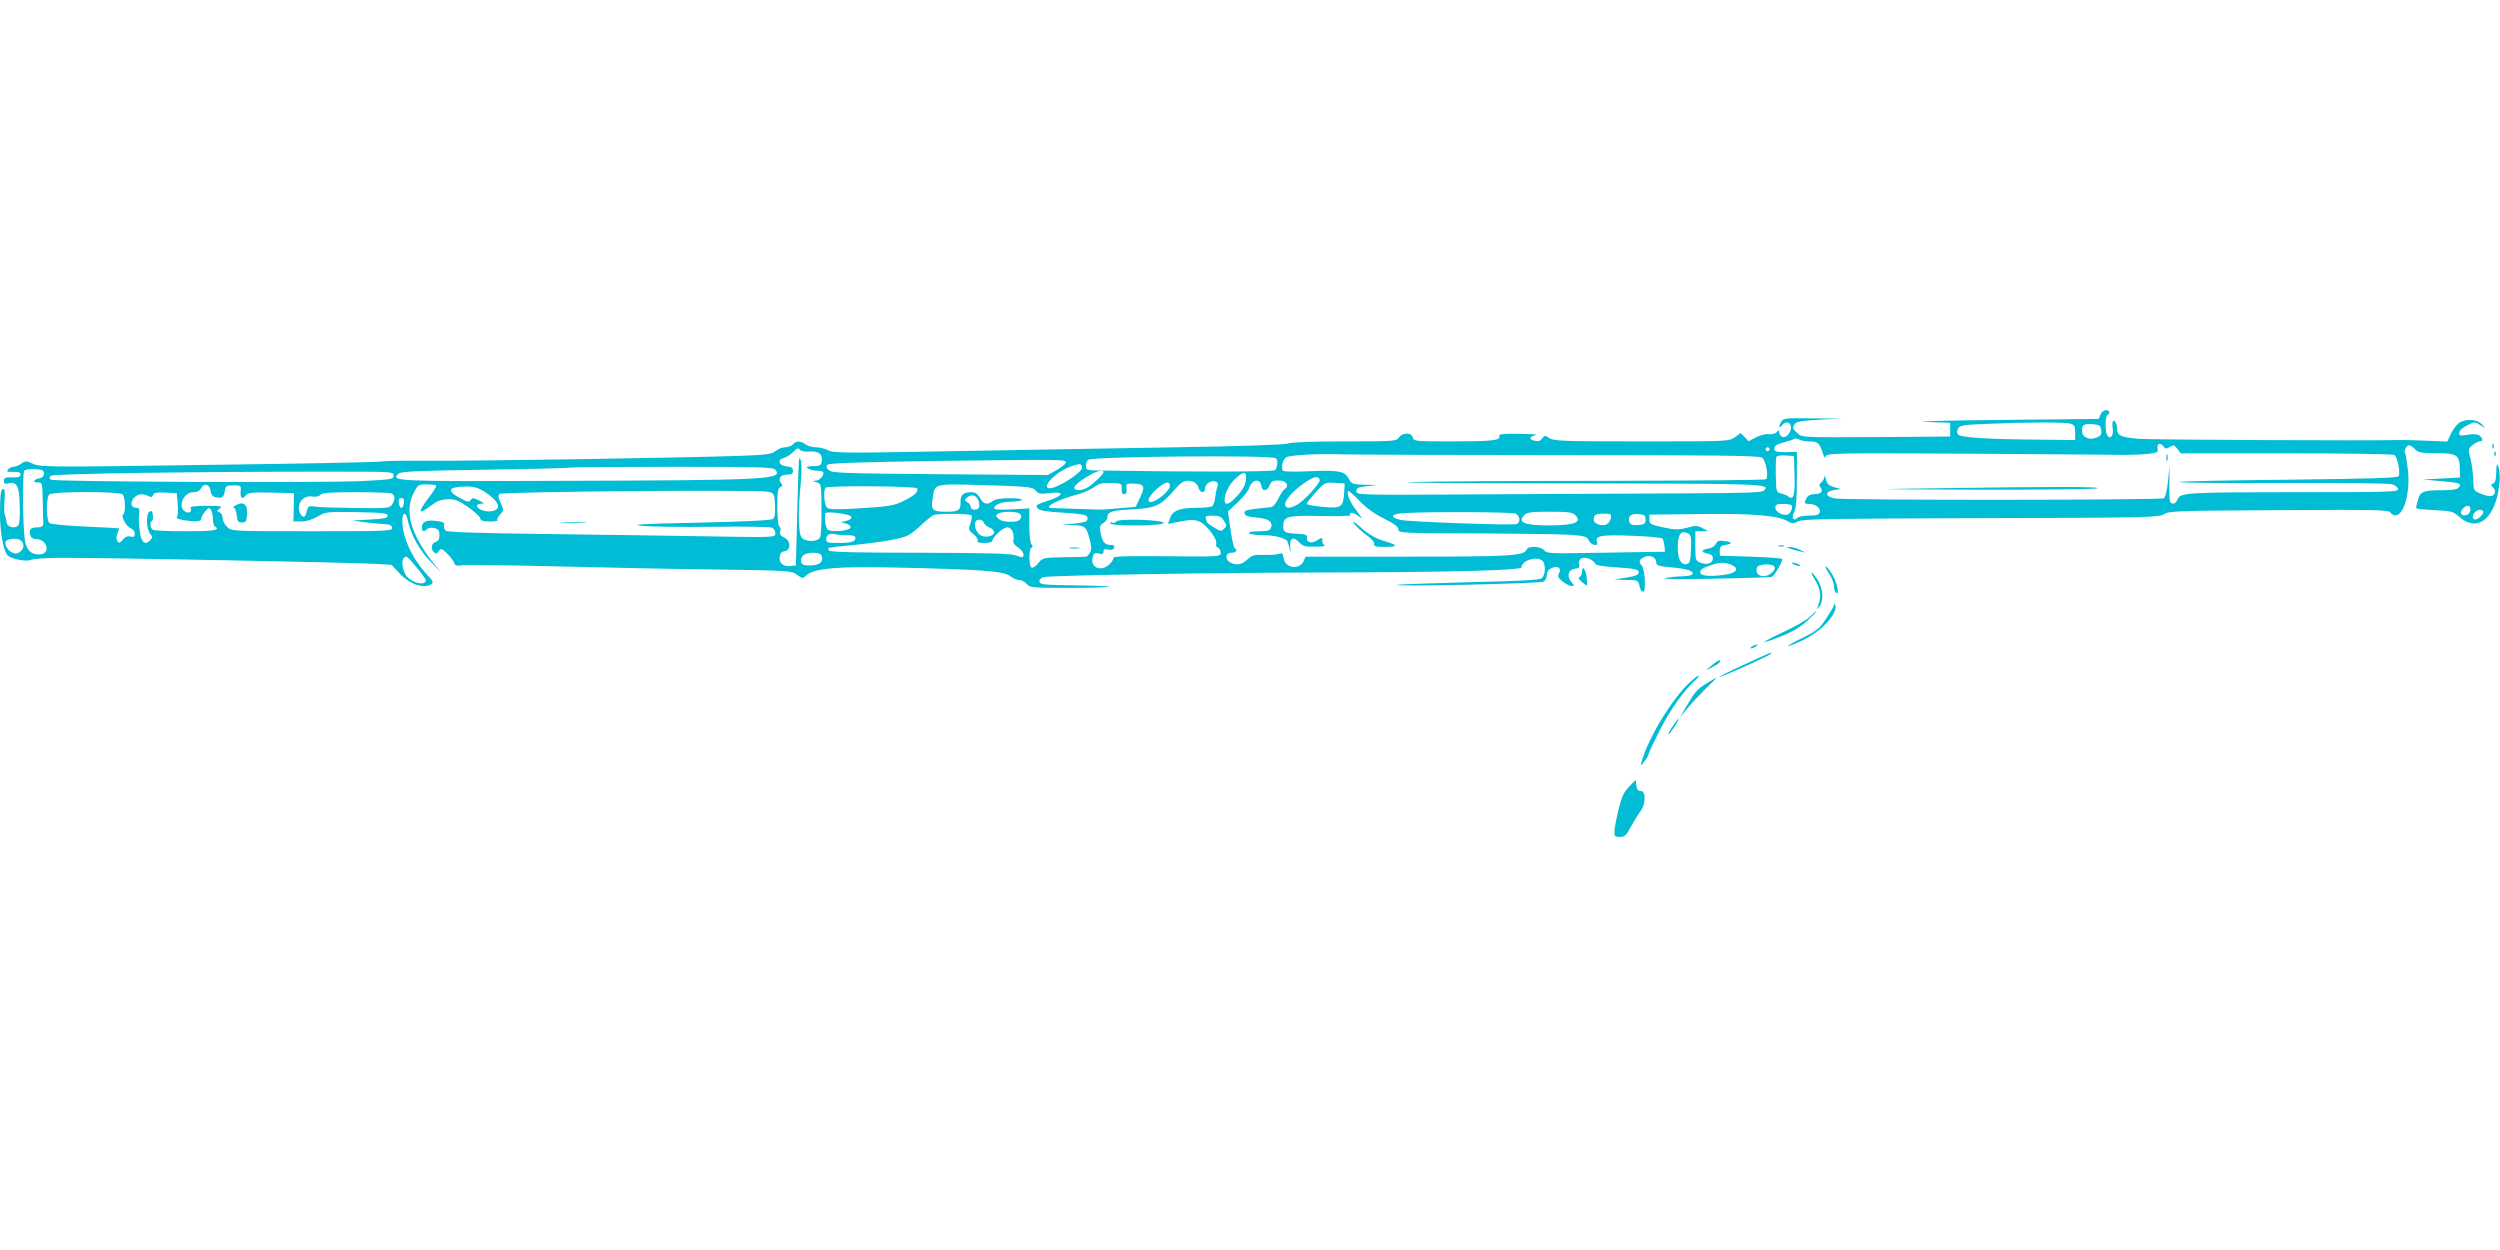 <?xml version="1.0" standalone="no"?>
<!DOCTYPE svg PUBLIC "-//W3C//DTD SVG 20010904//EN"
 "http://www.w3.org/TR/2001/REC-SVG-20010904/DTD/svg10.dtd">
<svg version="1.0" xmlns="http://www.w3.org/2000/svg"
 width="1280pt" height="640pt" viewBox="0 0 1280 640"
 preserveAspectRatio="xMidYMid meet">
<g transform="translate(0,640) scale(0.1,-0.1)"
fill="#00bcd4" stroke="none">
<path d="M10755 4278 l-10 -23 -505 -5 c-278 -3 -449 -7 -380 -10 l125 -5 0
-35 0 -35 -379 -3 c-378 -2 -380 -2 -403 20 -26 24 -27 27 -13 48 7 11 37 16
122 21 l113 6 -147 1 c-136 2 -148 1 -158 -17 -15 -28 -12 -39 5 -17 17 22 45
15 45 -12 0 -28 -25 -56 -44 -49 -9 4 -16 14 -16 22 0 14 -2 15 -14 2 -8 -8
-26 -12 -39 -10 -13 3 -42 -4 -64 -15 l-40 -21 -20 21 -21 21 -30 -22 c-30
-21 -37 -21 -476 -21 -397 0 -449 2 -472 16 -23 16 -26 16 -38 -1 -10 -13 -20
-16 -41 -11 -29 7 -25 21 10 29 11 3 -28 5 -87 6 -87 1 -106 -2 -102 -13 8
-21 -40 -26 -248 -26 -181 0 -190 1 -195 20 -4 14 -14 20 -32 20 -15 0 -31 -8
-39 -20 -12 -19 -23 -20 -276 -20 -163 0 -275 -4 -293 -11 -17 -6 -233 -14
-568 -19 -297 -5 -813 -14 -1147 -20 -546 -10 -609 -10 -637 4 -16 9 -45 16
-64 16 -18 0 -42 7 -53 15 -25 19 -48 19 -64 0 -7 -8 -25 -15 -40 -15 -15 0
-37 -9 -49 -19 -19 -16 -44 -20 -184 -25 -278 -10 -1371 -27 -1604 -25 -121 1
-225 -1 -230 -4 -4 -3 -399 -11 -876 -17 -820 -12 -870 -12 -907 5 -35 16 -40
16 -61 1 -13 -9 -31 -16 -40 -16 -9 0 -22 -6 -28 -14 -9 -11 -4 -13 26 -12 28
1 38 -3 38 -14 0 -11 -11 -15 -42 -14 -36 1 -43 -3 -43 -18 0 -14 5 -17 22
-13 44 11 57 -12 59 -112 2 -57 -1 -97 -8 -104 -18 -18 -58 -7 -59 16 -1 11
-5 28 -9 38 -4 10 -5 43 -2 73 3 29 2 56 -3 59 -15 9 -20 -25 -20 -127 0 -101
20 -200 43 -215 27 -18 96 -29 114 -20 9 6 83 11 163 11 198 1 1494 -24 1600
-31 l85 -5 41 -44 c50 -55 124 -80 163 -55 12 8 7 18 -26 53 -74 81 -123 188
-123 271 0 43 17 50 26 10 17 -81 60 -159 122 -222 60 -61 61 -62 16 -10 -27
31 -66 89 -87 130 -47 93 -53 170 -18 237 20 40 24 42 65 42 23 0 45 -3 49 -6
3 -3 -15 -33 -40 -65 -47 -62 -51 -84 -11 -55 13 9 33 23 46 32 13 10 42 18
66 18 35 1 55 -7 101 -39 32 -22 60 -48 63 -57 3 -14 15 -18 50 -18 25 0 42 3
39 7 -4 3 2 16 13 28 20 22 20 23 4 59 -12 25 -15 39 -7 47 12 12 1332 23
1378 11 29 -8 30 -11 33 -69 2 -40 -1 -63 -10 -70 -8 -7 -148 -14 -383 -19
-291 -6 -353 -10 -290 -16 44 -5 209 -7 367 -5 158 2 294 0 302 -5 9 -5 16
-18 16 -29 0 -21 -2 -21 -352 -15 -194 3 -571 9 -838 12 -327 4 -489 9 -498
17 -7 6 -11 18 -9 28 4 13 -4 18 -42 22 -50 6 -71 -5 -71 -34 0 -21 11 -24 27
-8 7 7 23 9 37 5 21 -5 26 -13 26 -36 0 -20 -6 -31 -20 -35 -22 -7 -26 -35 -8
-53 9 -9 14 -7 24 6 12 16 15 15 43 -12 17 -16 33 -38 37 -48 4 -15 12 -17 42
-12 20 3 240 0 487 -6 248 -6 618 -14 824 -16 360 -5 375 -6 402 -27 28 -20
29 -20 49 -2 39 36 162 46 460 39 429 -9 547 -18 581 -43 15 -12 37 -21 49
-21 11 0 28 -9 37 -20 16 -19 30 -20 222 -20 112 0 202 3 199 6 -4 3 -84 6
-179 7 -151 2 -174 4 -177 18 -2 10 6 19 20 24 31 9 841 23 1438 24 648 1
1010 11 1010 26 0 36 81 60 108 33 17 -17 15 -73 -4 -88 -11 -10 -106 -15
-376 -21 -198 -5 -363 -11 -366 -14 -10 -9 732 7 751 17 9 5 17 20 17 34 0 16
8 28 25 36 32 14 52 -1 37 -28 -8 -14 -4 -22 18 -41 15 -12 36 -23 45 -23 17
0 17 1 1 19 -26 29 -17 65 17 69 22 3 27 7 22 21 -8 27 17 44 49 31 15 -5 29
-16 32 -24 4 -11 34 -16 115 -21 94 -7 109 -10 109 -25 0 -13 -14 -19 -62 -27
l-63 -10 61 -2 c60 -1 62 -2 68 -31 6 -32 25 -41 27 -12 3 55 -5 107 -17 119
-17 17 -10 31 20 43 27 10 56 -5 56 -29 0 -16 11 -20 78 -26 80 -7 117 -19
107 -36 -4 -5 -27 -9 -53 -10 -26 0 -65 -4 -87 -9 -24 -5 77 -6 250 -3 160 3
294 7 298 10 15 9 58 85 52 91 -4 4 -77 9 -163 12 l-157 5 0 25 c0 17 6 26 20
28 45 7 49 16 10 21 -33 5 -42 3 -50 -14 -6 -11 -22 -22 -35 -23 -39 -6 -44
-19 -11 -25 22 -5 31 -12 31 -26 0 -25 -29 -35 -64 -22 -25 10 -26 14 -26 86
l0 75 33 0 32 1 -29 15 c-23 13 -36 14 -70 4 -53 -14 -68 -14 -141 2 -54 12
-60 16 -60 38 l0 25 255 3 c267 4 402 -7 452 -36 24 -14 30 -14 55 -1 24 12
170 14 937 16 851 2 910 4 935 20 24 17 69 18 587 21 499 3 562 2 573 -12 51
-62 107 78 89 222 -5 41 -11 79 -14 83 -7 12 7 39 21 39 6 0 20 -9 30 -20 15
-17 31 -20 105 -20 108 0 123 -9 124 -76 l1 -49 -95 -5 -95 -5 89 -8 c100 -8
112 -13 95 -33 -8 -10 -34 -14 -83 -14 -100 0 -114 -6 -126 -49 -5 -20 -10
-39 -10 -42 0 -4 42 -8 94 -11 88 -4 96 -6 130 -36 76 -67 155 -27 189 96 18
66 21 134 7 167 -6 15 -9 6 -9 -33 -1 -37 -5 -54 -16 -58 -13 -5 -13 -8 0 -20
18 -19 9 -44 -16 -44 -11 0 -34 6 -52 14 -31 13 -33 16 -34 70 -1 32 -7 80
-14 108 -13 48 -12 51 10 69 13 11 29 19 37 19 18 0 18 14 0 29 -10 8 -30 10
-61 5 -42 -6 -47 -5 -43 12 1 11 20 27 41 37 36 18 39 18 65 1 l27 -17 -19 21
c-21 24 -70 29 -109 11 -13 -6 -34 -31 -46 -55 l-21 -45 -118 5 c-64 3 -128 4
-142 3 -88 -4 -1242 1 -1314 6 -93 7 -116 17 -116 47 0 27 -11 51 -20 45 -5
-3 -6 -20 -3 -39 6 -36 -13 -59 -28 -35 -12 19 -11 96 1 104 16 10 12 25 -8
25 -9 0 -22 -10 -27 -22z m-155 -47 c21 -6 25 -13 25 -45 l0 -39 -180 2 c-282
2 -416 11 -422 29 -4 8 -2 22 4 31 8 13 36 17 149 21 209 9 396 9 424 1z m158
-33 c3 -23 -2 -30 -25 -39 -37 -14 -73 2 -73 34 0 33 8 38 55 35 35 -3 40 -6
43 -30z m-1496 -58 c44 0 53 -7 69 -55 9 -27 14 -34 17 -22 4 17 36 18 740 14
406 -3 764 -5 797 -6 33 0 84 2 113 5 46 6 53 9 49 25 -7 26 13 36 29 15 10
-15 15 -15 34 -4 18 11 23 10 38 -10 l18 -23 540 0 c297 0 546 -4 553 -8 16
-10 32 -91 22 -109 -5 -9 -132 -13 -561 -18 -305 -3 -558 -8 -562 -12 -4 -4
233 -6 525 -5 293 1 546 -1 562 -6 17 -4 31 -15 33 -24 3 -16 -34 -17 -505
-17 -579 0 -610 -2 -624 -37 -6 -15 -15 -23 -26 -21 -15 3 -17 16 -16 98 l1
95 -8 -79 c-5 -48 -13 -82 -21 -87 -17 -10 -1626 -11 -1684 -1 -51 9 -54 35
-5 43 l35 5 -35 10 c-27 8 -36 17 -41 40 -4 16 -7 22 -8 13 0 -9 -8 -22 -16
-29 -11 -9 -12 -16 -4 -26 16 -19 2 -34 -31 -34 -19 0 -33 -7 -40 -19 -14 -28
-13 -31 13 -31 33 0 62 -23 54 -44 -5 -12 -19 -16 -55 -16 -26 0 -53 -5 -59
-11 -21 -21 -33 0 -17 29 10 20 14 65 14 167 l0 141 -57 -1 c-50 0 -58 3 -58
19 0 14 12 22 48 31 26 7 50 15 53 18 4 4 15 2 25 -3 10 -6 33 -10 51 -10z
m-5119 -52 c46 4 69 -12 65 -47 -2 -20 -9 -26 -28 -27 -54 -2 -57 -3 -40 -14
8 -5 27 -10 41 -10 14 0 29 -3 32 -6 12 -12 -14 -44 -36 -45 -20 -1 -20 -1 3
-8 25 -7 25 -7 26 -136 1 -72 -2 -138 -8 -147 -11 -23 -71 -24 -92 -2 -19 18
-21 131 -6 282 5 54 5 103 0 115 -11 27 -10 29 -19 -298 l-6 -240 -28 -3 c-37
-4 -59 15 -55 47 2 18 10 27 26 29 33 5 31 55 -4 70 -18 9 -24 17 -19 31 3 11
1 22 -5 26 -6 3 -10 46 -10 101 0 76 3 96 15 100 12 5 13 10 4 20 -18 22 -3
44 31 44 23 0 30 4 30 19 0 15 -8 21 -32 23 -41 4 -51 34 -15 43 14 4 36 18
48 31 19 20 26 22 34 12 6 -8 25 -12 48 -10z m4917 12 c0 -5 -4 -10 -10 -10
-5 0 -10 5 -10 10 0 6 5 10 10 10 6 0 10 -4 10 -10z m-1063 -30 c792 0 1013
-3 1025 -13 20 -15 35 -102 19 -111 -6 -4 -384 -7 -839 -8 -455 0 -897 -3
-982 -6 -85 -4 285 -7 822 -7 1003 -1 1025 -2 989 -37 -9 -10 -105 -13 -404
-14 -216 -1 -682 -3 -1037 -5 -640 -4 -645 -4 -645 16 0 17 9 21 55 26 l55 6
-67 1 c-64 2 -68 4 -83 32 -20 38 -54 44 -205 37 -64 -3 -123 -2 -129 2 -14 9
-5 57 13 69 19 12 156 20 282 16 67 -2 576 -4 1131 -4z m-1465 -16 c13 -8 9
-50 -4 -61 -11 -9 -403 -10 -900 -2 -64 1 -68 2 -68 24 0 13 5 27 12 31 28 17
933 25 960 8z m2656 -88 c3 -100 -5 -129 -30 -109 -7 6 -24 13 -38 16 -25 6
-26 9 -28 92 -1 47 0 91 4 96 3 6 25 9 47 7 l42 -3 3 -99z m-3731 68 c2 -7
-18 -24 -44 -39 l-48 -27 -553 4 c-499 4 -554 6 -569 21 -13 12 -14 20 -6 28
8 8 177 13 555 19 646 8 660 8 665 -6z m83 -29 c0 -25 -126 -105 -165 -105
-48 0 26 81 101 109 51 20 64 19 64 -4z m-1570 -10 c41 -50 -31 -54 -1137 -57
-815 -3 -832 -2 -793 37 12 11 91 15 445 20 236 4 432 8 434 11 2 2 237 4 521
4 448 0 519 -2 530 -15z m-3745 -20 c0 -12 -8 -21 -20 -23 -32 -6 -42 -22 -13
-22 25 0 25 0 27 -96 1 -52 2 -98 2 -102 4 -24 -4 -32 -30 -32 -34 0 -45 -12
-36 -40 4 -13 15 -20 30 -20 55 0 76 -72 23 -78 -41 -5 -66 14 -78 58 -13 47
-17 350 -6 369 5 7 25 11 54 9 39 -2 47 -6 47 -23z m1790 -10 c0 -19 -9 -20
-160 -28 -201 -10 -1576 -4 -1594 7 -9 6 -10 11 -1 20 11 11 770 22 1470 21
278 0 285 0 285 -20z m3635 17 c0 -11 -60 -67 -87 -81 -30 -15 -63 -14 -63 3
0 8 26 31 57 50 54 34 93 46 93 28z m730 -28 c0 -33 -15 -61 -53 -101 -35 -38
-57 -42 -57 -13 0 35 26 85 59 113 40 34 51 34 51 1z m377 -11 c5 -15 -82
-110 -119 -129 -37 -19 -58 -18 -58 4 1 24 37 65 95 107 50 35 75 41 82 18z
m-649 -9 c12 -4 25 -17 28 -30 7 -29 34 -32 34 -4 0 23 32 43 55 34 10 -4 14
-12 9 -23 -4 -9 -9 -34 -12 -56 -2 -22 -10 -43 -16 -47 -6 -4 -41 -8 -77 -8
-88 0 -125 -14 -138 -52 l-11 -30 33 6 c80 17 105 17 134 3 35 -19 88 -91 80
-111 -3 -8 1 -17 9 -20 8 -3 14 -15 14 -26 0 -20 -3 -21 -275 -18 -215 2 -275
0 -275 -9 0 -21 -38 -53 -64 -53 -32 0 -50 24 -42 56 6 22 11 25 31 20 19 -5
25 -2 25 10 0 12 6 15 24 10 16 -4 26 -1 30 9 4 11 -1 15 -18 15 -30 0 -42 15
-51 62 -6 31 -4 39 14 50 12 7 21 20 21 29 0 29 23 36 125 41 119 6 145 17
212 93 48 55 59 60 101 49z m350 -22 c4 -30 30 -28 42 3 8 20 16 25 45 25 40
0 59 -25 33 -44 -9 -6 -24 -29 -34 -51 -12 -25 -27 -41 -39 -42 -125 -12 -136
-15 -133 -31 2 -13 18 -18 62 -22 62 -5 85 -22 73 -54 -5 -12 -20 -16 -62 -16
-35 0 -54 -4 -50 -10 3 -5 35 -10 70 -10 52 0 99 -10 124 -27 2 -1 7 -17 12
-35 l8 -33 -3 33 c-4 46 15 58 44 27 20 -22 32 -25 84 -24 34 0 55 3 49 6 -7
2 -13 13 -13 24 0 18 -1 19 -25 3 -29 -19 -57 -12 -53 13 2 14 -6 18 -46 20
-66 3 -76 8 -76 37 0 52 18 58 190 54 87 -2 156 0 154 4 -11 18 17 15 41 -4
24 -19 23 -16 -9 26 -34 45 -54 91 -43 102 2 3 28 -20 57 -50 34 -36 78 -67
126 -91 53 -27 74 -42 74 -56 0 -18 13 -19 398 -20 218 -1 435 -4 482 -7 75
-6 86 -10 95 -29 11 -25 51 -33 42 -9 -13 33 19 39 175 33 83 -3 154 -9 159
-14 4 -4 9 -21 11 -38 l3 -30 -85 -1 c-47 -1 -183 -3 -303 -5 -199 -4 -220 -2
-231 14 -16 20 -81 24 -89 4 -13 -33 -79 -37 -608 -37 l-524 0 -10 -22 c-22
-48 -97 -38 -103 15 -3 24 -7 27 -25 21 -12 -4 -47 -6 -78 -5 -47 2 -59 -2
-83 -24 -29 -27 -55 -31 -87 -15 -29 16 -25 50 6 50 24 0 34 14 16 24 -4 3
-14 46 -21 96 l-13 91 50 47 c28 26 54 58 58 72 14 45 57 54 63 12z m-715 -14
c-1 -19 3 -28 13 -28 10 0 14 9 12 28 -3 25 -1 27 35 26 56 -2 62 -13 35 -70
l-23 -49 -80 -7 c-44 -4 -91 -8 -105 -7 -37 1 -233 7 -247 8 -45 3 38 45 139
71 26 7 62 23 80 36 26 19 44 23 88 21 53 -2 55 -3 53 -29z m247 13 c0 -11
-18 -33 -39 -50 -73 -58 -99 -29 -31 33 44 40 70 46 70 17z m892 -36 c-5 -73
-15 -79 -111 -70 -45 4 -81 11 -81 15 0 4 21 31 46 59 46 51 48 52 98 49 l51
-3 -3 -50z m-5804 12 c2 -19 10 -29 28 -33 30 -8 41 1 46 36 3 22 8 25 43 25
39 0 40 -1 37 -32 -2 -36 8 -42 28 -18 11 13 35 15 129 13 l116 -3 -1 -72 -2
-73 41 0 c25 0 57 10 83 25 42 25 48 25 201 23 133 -3 158 -5 158 -18 0 -12
-19 -16 -90 -20 l-90 -5 55 -8 c30 -4 75 -8 100 -10 34 -1 46 -6 48 -19 3 -17
-22 -18 -409 -18 -410 0 -413 0 -436 22 -13 12 -23 32 -23 45 0 13 -7 26 -16
30 -15 6 -15 8 2 20 15 11 6 13 -70 13 -55 0 -85 -4 -81 -10 11 -18 -5 -31
-26 -20 -42 23 -10 100 41 100 19 0 33 7 40 21 16 28 44 20 48 -14z m4224 2
c15 -18 25 -20 74 -13 78 9 70 -14 -14 -41 -55 -18 -61 -22 -50 -37 10 -12 39
-17 121 -22 122 -8 139 -12 135 -35 -2 -12 -19 -17 -68 -22 l-65 -6 56 -1 c64
-2 71 -8 88 -73 10 -35 10 -52 2 -68 -7 -11 -15 -21 -19 -21 -4 -1 -56 -2
-115 -3 -107 -2 -109 -3 -132 -31 -12 -16 -28 -25 -34 -22 -14 9 -14 93 0 102
8 4 8 9 0 17 -6 6 -11 49 -11 98 l0 86 -90 -5 c-62 -3 -90 -1 -90 6 0 17 35
32 77 33 80 2 90 17 12 18 -52 1 -81 -4 -95 -14 -29 -22 -47 -18 -66 15 -13
22 -24 30 -45 30 -41 0 -56 -14 -55 -51 1 -42 -10 -49 -73 -49 -71 0 -79 8
-70 66 12 81 -1 77 270 70 224 -7 241 -9 257 -27z m-2832 0 c81 -49 103 -93
54 -105 -31 -8 -75 5 -82 24 -2 7 6 12 20 13 20 0 19 2 -10 17 -29 14 -34 14
-42 2 -8 -13 -16 -11 -55 10 -70 38 -60 58 30 59 34 1 61 -6 85 -20z m2225 11
c10 -17 -12 -37 -71 -66 -47 -23 -73 -27 -214 -36 -124 -8 -164 -7 -175 2 -15
13 -21 90 -8 103 11 12 461 8 468 -3z m-4067 -32 c14 -14 16 -94 3 -102 -14
-9 17 -64 39 -71 11 -4 20 -15 20 -27 0 -16 -5 -19 -21 -15 -15 4 -28 -1 -40
-16 -15 -18 -20 -20 -28 -8 -6 9 -6 24 0 38 5 14 9 26 9 27 0 2 -78 6 -172 10
-95 4 -178 12 -185 18 -17 14 -17 130 -1 146 17 17 359 17 376 0z m282 -51 c3
-35 1 -61 -5 -65 -5 -4 8 -10 30 -14 64 -11 95 -9 95 6 0 8 9 24 20 37 17 21
21 22 30 9 5 -8 10 -29 10 -47 0 -17 5 -35 10 -38 31 -19 -3 -25 -144 -25 -85
0 -161 3 -170 6 -17 7 -22 39 -7 48 4 3 6 17 3 31 -3 20 -7 23 -18 14 -17 -14
-15 -89 5 -112 13 -16 13 -19 -1 -34 -27 -27 -46 -9 -53 51 -4 31 -5 69 -3 86
4 24 1 30 -14 30 -27 0 -33 27 -13 50 20 22 46 25 75 10 13 -7 19 -6 24 6 4
12 19 14 63 12 l58 -3 5 -58z m1094 57 c20 -8 21 -34 2 -59 -12 -17 -28 -18
-187 -16 -96 1 -189 4 -206 7 -25 5 -34 2 -38 -10 -3 -9 -7 -23 -10 -32 -8
-25 -35 2 -35 36 0 37 31 64 70 58 18 -3 35 1 41 9 9 10 52 13 179 13 93 0
175 -3 184 -6z m3006 -38 c4 -12 5 -27 3 -33 -7 -18 -43 -16 -43 2 0 7 -8 19
-17 24 -17 10 -17 12 0 25 23 18 46 10 57 -18z m-2942 -11 c-2 -14 -7 -26 -13
-26 -5 0 -11 12 -13 26 -2 18 1 25 13 25 12 0 15 -7 13 -25z m7104 -11 c10 -9
-3 -42 -18 -48 -24 -9 -64 12 -64 34 0 17 7 20 38 20 21 0 41 -3 44 -6z m3476
-26 c-2 -15 -11 -24 -25 -26 -25 -4 -31 16 -11 36 20 20 40 14 36 -10z m65 -5
c9 -9 -22 -43 -40 -43 -16 0 -17 22 -1 38 13 13 31 16 41 5z m-8370 -20 c26
-7 21 -22 -10 -30 l-28 -7 25 -6 c14 -3 25 -12 25 -20 0 -18 -102 -27 -118
-11 -11 11 -18 71 -10 84 4 7 75 2 116 -10z m876 8 c22 -14 5 -41 -26 -42 -47
-2 -67 2 -83 17 -13 13 -13 16 0 24 19 12 90 13 109 1z m2542 -1 c22 -12 25
-45 5 -53 -19 -8 -552 11 -595 21 -58 13 -49 31 16 35 143 8 555 6 574 -3z
m303 -6 c39 -38 0 -54 -135 -54 -126 0 -162 16 -123 54 12 13 39 16 129 16 90
0 117 -3 129 -16z m-3090 -3 c3 -5 1 -23 -6 -42 -10 -30 -9 -34 17 -55 15 -12
24 -27 21 -33 -5 -7 6 -11 33 -11 23 0 41 4 41 9 0 20 56 71 77 71 24 0 38
-31 31 -67 -2 -11 6 -24 24 -35 15 -10 28 -26 28 -37 0 -17 -3 -18 -37 -5 -30
10 -140 13 -495 14 -312 0 -459 3 -463 11 -4 6 -5 12 -4 14 2 1 57 8 123 14
65 6 157 18 203 27 79 16 89 21 142 69 31 29 63 55 71 58 25 9 188 8 194 -2z
m3274 -12 c-2 -12 -10 -26 -19 -32 -23 -15 -69 0 -69 22 0 26 9 31 52 31 35 0
39 -3 36 -21z m177 -9 c0 -22 -5 -25 -38 -28 -26 -2 -39 1 -43 12 -12 31 4 47
43 44 33 -3 38 -6 38 -28z m-2159 -6 c16 -23 16 -27 1 -41 -14 -14 -19 -14
-51 6 -20 13 -36 24 -36 26 0 2 -3 10 -6 19 -5 13 2 16 35 16 32 0 44 -5 57
-26z m-1229 -10 c3 -8 16 -20 29 -25 13 -4 24 -15 24 -24 0 -20 -43 -30 -69
-16 -22 12 -37 53 -26 70 9 16 35 13 42 -5z m3621 -137 c-3 -62 -6 -72 -22
-75 -30 -6 -46 26 -46 89 0 64 18 86 53 68 15 -9 17 -21 15 -82z m-4320 73
c29 0 42 -4 42 -14 0 -20 -23 -26 -91 -26 -51 0 -59 2 -59 19 0 22 17 32 45
26 11 -3 39 -5 63 -5z m-4218 -54 c0 -16 -13 -32 -32 -39 -21 -7 -56 20 -60
48 -2 16 4 21 32 26 35 5 60 -10 60 -35z m4087 -52 c11 -30 -11 -49 -58 -49
-34 0 -44 4 -47 18 -6 29 17 47 60 47 27 0 41 -5 45 -16z m-2073 -60 c26 -31
46 -60 46 -64 0 -35 -84 -11 -105 30 -22 43 -19 90 6 90 4 0 28 -25 53 -56z
m6731 14 c43 -19 27 -42 -35 -51 -74 -10 -125 -6 -125 12 0 15 12 23 60 39 42
14 70 14 100 0z m220 -9 c11 -17 -26 -49 -55 -49 -29 0 -43 19 -34 45 7 18 79
21 89 4z"/>
<path d="M11092 4055 c0 -16 2 -22 5 -12 2 9 2 23 0 30 -3 6 -5 -1 -5 -18z"/>
<path d="M9905 3900 c-351 -5 -340 -5 210 -7 319 -1 598 2 620 6 44 10 -230
10 -830 1z"/>
<path d="M5715 3730 c-4 -6 -14 -9 -22 -6 -8 3 -11 1 -8 -4 10 -16 278 -13
273 3 -6 16 -233 23 -243 7z"/>
<path d="M6933 3719 c10 -14 38 -40 63 -58 28 -21 43 -39 40 -47 -4 -11 8 -14
56 -14 71 0 67 9 -14 33 -38 12 -73 33 -109 65 -35 31 -47 38 -36 21z"/>
<path d="M1209 3814 c-13 -7 -19 -13 -12 -14 6 0 13 -17 15 -37 3 -32 7 -38
27 -38 20 0 23 6 26 41 4 50 -18 69 -56 48z"/>
<path d="M5478 3593 c12 -2 32 -2 45 0 12 2 2 4 -23 4 -25 0 -35 -2 -22 -4z"/>
<path d="M12761 4114 c0 -11 3 -14 6 -6 3 7 2 16 -1 19 -3 4 -6 -2 -5 -13z"/>
<path d="M12771 4074 c0 -11 3 -14 6 -6 3 7 2 16 -1 19 -3 4 -6 -2 -5 -13z"/>
<path d="M2883 3723 c32 -2 81 -2 110 0 29 2 3 3 -58 3 -60 0 -84 -1 -52 -3z"/>
<path d="M9108 3603 c6 -2 18 -2 25 0 6 3 1 5 -13 5 -14 0 -19 -2 -12 -5z"/>
<path d="M9165 3591 c11 -4 34 -11 50 -14 l30 -6 -30 14 c-16 8 -39 14 -50 14
l-20 0 20 -8z"/>
<path d="M9185 3510 c27 -12 43 -12 25 0 -8 5 -22 9 -30 9 -10 0 -8 -3 5 -9z"/>
<path d="M9365 3463 c14 -21 25 -50 25 -65 0 -15 5 -30 12 -34 19 -12 2 60
-24 100 -13 20 -27 36 -31 36 -4 0 4 -17 18 -37z"/>
<path d="M8100 3471 c0 -11 -6 -22 -12 -25 -9 -3 -5 -11 11 -26 13 -11 25 -19
27 -18 1 2 0 22 -3 46 -6 42 -23 59 -23 23z"/>
<path d="M9295 3427 c27 -47 31 -79 15 -124 -9 -26 -9 -27 5 -9 24 31 19 96
-10 139 -35 51 -42 47 -10 -6z"/>
<path d="M9391 3304 c-1 -7 -19 -38 -40 -70 -35 -52 -49 -64 -120 -99 -44 -21
-79 -41 -76 -43 2 -2 37 12 79 32 95 46 179 139 162 180 -3 8 -5 8 -5 0z"/>
<path d="M9269 3244 c-13 -15 -72 -49 -132 -77 -59 -27 -105 -52 -103 -54 2
-2 41 11 86 29 57 23 99 48 134 80 28 26 48 47 45 48 -3 0 -16 -12 -30 -26z"/>
<path d="M8970 3090 c-8 -5 -10 -10 -5 -10 6 0 17 5 25 10 8 5 11 10 5 10 -5
0 -17 -5 -25 -10z"/>
<path d="M8932 2998 c-73 -33 -131 -62 -129 -64 4 -5 248 105 262 117 15 15 5
11 -133 -53z"/>
<path d="M8765 2994 l-30 -25 32 15 c17 9 35 20 38 26 11 18 -10 10 -40 -16z"/>
<path d="M8633 2888 c-80 -84 -178 -243 -218 -357 -19 -56 -19 -59 5 -28 11
14 20 29 20 34 0 6 27 63 60 128 54 106 128 208 185 257 11 10 15 17 10 18 -6
0 -34 -24 -62 -52z"/>
<path d="M8739 2902 c-52 -33 -60 -43 -105 -119 l-34 -58 37 45 c20 25 63 71
95 103 33 31 58 57 56 57 -2 0 -24 -13 -49 -28z"/>
<path d="M8572 2693 c-26 -38 -34 -53 -29 -53 2 0 16 18 31 40 29 45 28 56 -2
13z"/>
<path d="M8340 2371 c-27 -28 -38 -53 -53 -116 -11 -44 -20 -93 -21 -110 -1
-27 2 -30 28 -30 24 0 33 8 56 52 16 29 38 65 49 79 28 36 29 104 2 104 -14 0
-21 8 -23 28 l-3 29 -35 -36z"/>
</g>
</svg>

